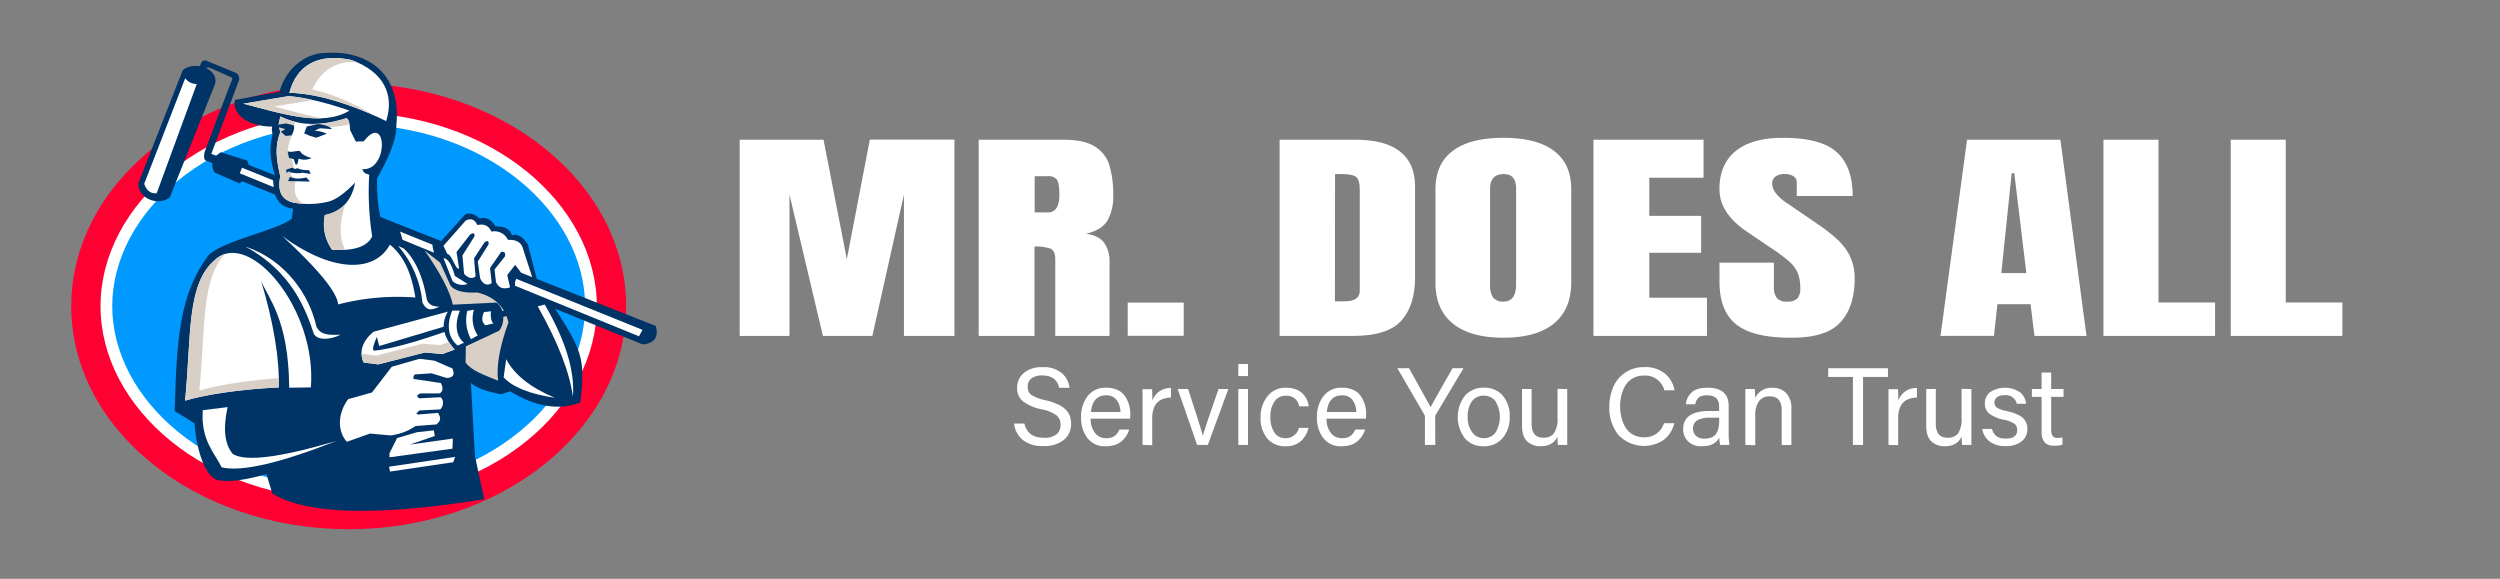 <svg id="Layer_1" data-name="Layer 1" xmlns="http://www.w3.org/2000/svg" xmlns:xlink="http://www.w3.org/1999/xlink" viewBox="0 0 723.27 167.46"><rect x="0" y="0" width="723.27" height="167.46" fill="#808080" stroke="none"/><defs><clipPath id="clip-path"><rect width="723.27" height="167.46" fill="none"/></clipPath></defs><title>Mr Does All Logo Horizontal 2025 WHITE LETTERS</title><path d="M214,97.18V40.42h24.25L245,75l6.65-34.61h24.48V97.18H261.52V56.29l-9.14,40.89h-14.3L228.4,56.29V97.18Z" fill="#fff"/><path d="M283.15,97.18V40.42h24.43c4.07,0,7.15.67,9.23,2A9.62,9.62,0,0,1,321,48a29.27,29.27,0,0,1,1.07,8.36,14.44,14.44,0,0,1-1.66,7.42q-1.65,2.77-6.22,3.84c2.51.36,4.26,1.25,5.27,2.66A9.17,9.17,0,0,1,321,75.71V97.18h-15.7V75c0-1.65-.48-2.68-1.43-3.08a13,13,0,0,0-4.59-.59V97.18Zm16.19-35.73h3.85q3.3,0,3.3-5.13,0-3.32-.72-4.35a3.12,3.12,0,0,0-2.72-1h-3.71Z" fill="#fff"/><path d="M326.26,97.15V87.54h16.2v9.61Z" fill="#fff"/><path d="M370.2,97.18V40.42h21.89q8.6,0,12.94,3.41t4.35,10V80.35q0,8.06-4,12.45t-13.87,4.38Zm16-10H389q4.39,0,4.39-3V54.84c0-1.89-.36-3.11-1.06-3.66s-2.15-.82-4.32-.82h-1.77Z" fill="#fff"/><path d="M434.89,97.7q-9.54,0-14.59-4.11t-5-11.89v-27q0-7.29,5-11.06t14.63-3.77q9.64,0,14.64,3.77t5,11.06v27q0,7.78-5,11.89T434.89,97.7ZM435,87.25c2.41,0,3.62-1.66,3.62-5V54.55q0-4.19-3.53-4.19-4,0-4,4.29V82.32a6.23,6.23,0,0,0,.9,3.79A3.6,3.6,0,0,0,435,87.25Z" fill="#fff"/><path d="M461,97.18V40.42h31.85v11H477.15V62.45h15V73.13h-15v13h16.7V97.18Z" fill="#fff"/><path d="M518,97.7q-10.9,0-15.72-3.87t-4.82-12.32V76h15.74v7.1a5,5,0,0,0,.84,3.08A3.44,3.44,0,0,0,517,87.25a4,4,0,0,0,3-.9,4.34,4.34,0,0,0,.83-3,11.58,11.58,0,0,0-.72-4.37,9.3,9.3,0,0,0-2.51-3.35,46.43,46.43,0,0,0-5-3.73l-7.15-4.84q-8-5.37-8-12.31,0-7.26,4.72-11.07t13.69-3.8q10.95,0,15.54,4.16T536,56.71H519.82v-3.9a2.07,2.07,0,0,0-.93-1.81,4.34,4.34,0,0,0-2.51-.64,4.16,4.16,0,0,0-2.78.76,2.44,2.44,0,0,0-.89,2,4.78,4.78,0,0,0,.91,2.58,13,13,0,0,0,3.57,3.19l9.19,6.29a46.75,46.75,0,0,1,5.07,4,16.71,16.71,0,0,1,3.71,4.84,14.74,14.74,0,0,1,1.4,6.72q0,8-4.14,12.53T518,97.7Z" fill="#fff"/><path d="M561.4,97.18l7.69-56.76h27l7.55,56.76H588.59L587.46,88h-9.59l-1,9.16ZM579,79h7.24L582.75,50.1H582Z" fill="#fff"/><path d="M608.54,97.18V40.42h15.93V87.51h16.37v9.67Z" fill="#fff"/><path d="M645.37,97.18V40.42h15.92V87.51h16.38v9.67Z" fill="#fff"/><path d="M293.37,122.53h3q.93,4.13,5.65,4.12a5.44,5.44,0,0,0,3.63-1,3.4,3.4,0,0,0,1.18-2.71,3.46,3.46,0,0,0-1.15-2.76,10.77,10.77,0,0,0-4.37-1.77,13.17,13.17,0,0,1-5.45-2.38,4.84,4.84,0,0,1-1.59-3.81,5.48,5.48,0,0,1,1.9-4.3,7.92,7.92,0,0,1,5.46-1.69,8.05,8.05,0,0,1,5.58,1.73,6.55,6.55,0,0,1,2.2,4.23h-3q-.77-3.57-4.88-3.57a5,5,0,0,0-3.13.86,3,3,0,0,0-1.08,2.46,2.7,2.7,0,0,0,1.08,2.32,12.71,12.71,0,0,0,4.05,1.53,18.53,18.53,0,0,1,3.81,1.29,7.08,7.08,0,0,1,2.28,1.66,5.55,5.55,0,0,1,1.06,1.82,7,7,0,0,1,.28,2.09,5.78,5.78,0,0,1-2.07,4.59,8.93,8.93,0,0,1-6,1.79,8.84,8.84,0,0,1-6-1.82A7.24,7.24,0,0,1,293.37,122.53Z" fill="#fff"/><path d="M326.94,121.13H315.53a6.71,6.71,0,0,0,1.22,4.08,3.84,3.84,0,0,0,3.21,1.56,4,4,0,0,0,2.57-.68,4.65,4.65,0,0,0,1.32-1.83h2.84a6.77,6.77,0,0,1-.72,1.65,7.94,7.94,0,0,1-1.24,1.53,5.6,5.6,0,0,1-2,1.22,8.71,8.71,0,0,1-2.83.44,6.22,6.22,0,0,1-5.34-2.42,9.57,9.57,0,0,1-1.8-5.87,9.77,9.77,0,0,1,1.9-6.22,6.49,6.49,0,0,1,5.43-2.42,7.38,7.38,0,0,1,3.29.69,5.15,5.15,0,0,1,2.15,1.85,9.21,9.21,0,0,1,1.12,2.43,9.79,9.79,0,0,1,.36,2.65C327,120.41,327,120.85,326.94,121.13Zm-11.32-1.94h8.52a5.67,5.67,0,0,0-1.09-3.46,3.59,3.59,0,0,0-3-1.36Q316.11,114.37,315.62,119.19Z" fill="#fff"/><path d="M330.55,128.72V117c0-.87,0-1.78,0-2.72s0-1.51,0-1.68h2.75c.06.9.09,2,.09,3.29a5.68,5.68,0,0,1,2-2.65,5.9,5.9,0,0,1,3.38-1v2.77q-5.41.16-5.42,5.94v7.84Z" fill="#fff"/><path d="M340.72,112.55h3q3.68,11.16,4.28,13.55h0q.35-1.59,4.53-13.55h2.84l-5.93,16.17h-3.1Z" fill="#fff"/><path d="M361.06,108.79h-2.8v-3.48h2.8Zm-2.8,19.93V112.55h2.8v16.17Z" fill="#fff"/><path d="M375.79,123.78h2.78a7.57,7.57,0,0,1-2.19,3.82,6.3,6.3,0,0,1-4.48,1.5,6.57,6.57,0,0,1-5.27-2.25,9.06,9.06,0,0,1-1.93-6.13,9.46,9.46,0,0,1,2-6.08,6.53,6.53,0,0,1,5.43-2.47,7.49,7.49,0,0,1,2.94.54,5.28,5.28,0,0,1,2,1.39,6.82,6.82,0,0,1,1.1,1.72,5.46,5.46,0,0,1,.45,1.74h-2.78A3.55,3.55,0,0,0,372,114.5a3.78,3.78,0,0,0-3.28,1.66,7.51,7.51,0,0,0-1.18,4.46,7.85,7.85,0,0,0,1.14,4.48,3.68,3.68,0,0,0,3.22,1.67A3.88,3.88,0,0,0,375.79,123.78Z" fill="#fff"/><path d="M395.18,121.13H383.77a6.71,6.71,0,0,0,1.22,4.08,3.84,3.84,0,0,0,3.21,1.56,4,4,0,0,0,2.56-.68,4.57,4.57,0,0,0,1.33-1.83h2.84a6.77,6.77,0,0,1-.72,1.65,7.65,7.65,0,0,1-1.25,1.53,5.52,5.52,0,0,1-2,1.22,8.6,8.6,0,0,1-2.82.44,6.22,6.22,0,0,1-5.34-2.42,9.57,9.57,0,0,1-1.8-5.87,9.77,9.77,0,0,1,1.9-6.22,6.49,6.49,0,0,1,5.43-2.42,7.38,7.38,0,0,1,3.29.69,5.15,5.15,0,0,1,2.15,1.85,9.21,9.21,0,0,1,1.12,2.43,9.79,9.79,0,0,1,.36,2.65C395.21,120.41,395.2,120.85,395.18,121.13Zm-11.32-1.94h8.52a5.67,5.67,0,0,0-1.09-3.46,3.59,3.59,0,0,0-3-1.36Q384.35,114.37,383.86,119.19Z" fill="#fff"/><path d="M415.24,128.72h-3v-8.13a.93.93,0,0,0-.16-.61l-7.81-13.45h3.38q5.55,10,6.25,11.28c.66-1.31,2.78-5.08,6.35-11.28h3.15l-8.06,13.52a1.2,1.2,0,0,0-.13.57Z" fill="#fff"/><path d="M429.37,112.17a6.82,6.82,0,0,1,5.4,2.31,8.94,8.94,0,0,1,2,6.11,9.19,9.19,0,0,1-2,6.09,6.89,6.89,0,0,1-5.6,2.42,6.74,6.74,0,0,1-5.42-2.36,10.19,10.19,0,0,1,0-12.18A7,7,0,0,1,429.37,112.17Zm3.33,4a4,4,0,0,0-3.46-1.69,4,4,0,0,0-3.43,1.66,7.44,7.44,0,0,0-1.2,4.46,7.25,7.25,0,0,0,1.28,4.43,4,4,0,0,0,3.41,1.72,4,4,0,0,0,3.4-1.67,8.74,8.74,0,0,0,0-8.91Z" fill="#fff"/><path d="M453.41,112.55V124c0,.6,0,1.47,0,2.62s0,1.84,0,2.1h-2.71c0-.28-.09-1.08-.13-2.42-.83,1.87-2.45,2.8-4.88,2.8a5.45,5.45,0,0,1-3.84-1.39q-1.51-1.38-1.51-4.54V112.55h2.77v10c0,2.72,1.11,4.08,3.35,4.08a3.62,3.62,0,0,0,3.15-1.32,7.69,7.69,0,0,0,1-4.39v-8.42Z" fill="#fff"/><path d="M481.4,122.44h3a8.89,8.89,0,0,1-3,4.78,10.23,10.23,0,0,1-13.2-1.4,12.43,12.43,0,0,1-2.6-8.13,14.37,14.37,0,0,1,1.08-5.65,9.62,9.62,0,0,1,3.43-4.19,9.48,9.48,0,0,1,5.56-1.64,9,9,0,0,1,6,1.86,8,8,0,0,1,2.77,4.83h-2.93a5.7,5.7,0,0,0-5.9-4.24,6.37,6.37,0,0,0-3.14.75,5.8,5.8,0,0,0-2.16,2,10.1,10.1,0,0,0-1.19,2.84,13,13,0,0,0-.4,3.3,13.59,13.59,0,0,0,.38,3.25,10.59,10.59,0,0,0,1.18,2.86,5.75,5.75,0,0,0,2.2,2.09,6.71,6.71,0,0,0,3.26.76A5.75,5.75,0,0,0,481.4,122.44Z" fill="#fff"/><path d="M500.12,117.46v7.72a20.89,20.89,0,0,0,.22,3.54h-2.67a8.49,8.49,0,0,1-.26-2.1q-1.37,2.48-5,2.48a5.35,5.35,0,0,1-4.07-1.45,4.9,4.9,0,0,1-1.39-3.49q0-5.26,7.66-5.26h2.74v-1.37q0-3.16-3.48-3.16a5.33,5.33,0,0,0-1.61.21,2.28,2.28,0,0,0-1,.63,3.79,3.79,0,0,0-.53.8,5.66,5.66,0,0,0-.28.94h-2.71a5.16,5.16,0,0,1,1.64-3.39c1-.93,2.5-1.39,4.61-1.39Q500.12,112.17,500.12,117.46Zm-2.74,3.89v-.51h-2.62a7.28,7.28,0,0,0-3.71.75,2.62,2.62,0,0,0-1.23,2.41,2.73,2.73,0,0,0,.85,2.1,3.18,3.18,0,0,0,2.31.8,5.51,5.51,0,0,0,2.33-.43,2.79,2.79,0,0,0,1.35-1.27,6,6,0,0,0,.58-1.73A14.07,14.07,0,0,0,497.38,121.35Z" fill="#fff"/><path d="M504.94,128.72V116.63q0-2.84,0-4.08h2.71a18.13,18.13,0,0,1,.12,2.65,5.11,5.11,0,0,1,5.07-3,5.26,5.26,0,0,1,3.93,1.53,6.35,6.35,0,0,1,1.49,4.62v10.4h-2.8v-10q0-4.08-3.41-4.08a3.66,3.66,0,0,0-3.24,1.5,7.08,7.08,0,0,0-1,4.08v8.55Z" fill="#fff"/><path d="M536.06,128.72V109.05h-7.14v-2.52H546.2v2.52H539v19.67Z" fill="#fff"/><path d="M546.36,128.72V117c0-.87,0-1.78,0-2.72s0-1.51,0-1.68h2.74c.06.9.1,2,.1,3.29a5.56,5.56,0,0,1,2-2.65,5.86,5.86,0,0,1,3.38-1v2.77c-3.62.11-5.42,2.09-5.42,5.94v7.84Z" fill="#fff"/><path d="M570.34,112.55V124c0,.6,0,1.47,0,2.62s0,1.84,0,2.1h-2.71c0-.28-.08-1.08-.13-2.42-.83,1.87-2.45,2.8-4.88,2.8a5.45,5.45,0,0,1-3.84-1.39q-1.51-1.38-1.51-4.54V112.55h2.77v10q0,4.08,3.35,4.08a3.64,3.64,0,0,0,3.16-1.32,7.78,7.78,0,0,0,.95-4.39v-8.42Z" fill="#fff"/><path d="M573.5,124.1h2.8q.71,2.81,4,2.8c2.19,0,3.29-.83,3.29-2.48a2.19,2.19,0,0,0-.78-1.81,8.6,8.6,0,0,0-3-1.16,10.34,10.34,0,0,1-4.43-1.88,3.74,3.74,0,0,1-1.15-2.87,4.17,4.17,0,0,1,1.47-3.21,7.84,7.84,0,0,1,8.78.05,4.89,4.89,0,0,1,1.68,3.29h-2.68a3.2,3.2,0,0,0-3.51-2.49,3.39,3.39,0,0,0-2.26.62,2,2,0,0,0-.7,1.51,1.72,1.72,0,0,0,.73,1.47,8.91,8.91,0,0,0,2.9,1q3.48.84,4.69,2.05a4.24,4.24,0,0,1,1.21,3.15,4.37,4.37,0,0,1-1.67,3.54,7,7,0,0,1-4.61,1.37,7.24,7.24,0,0,1-4.67-1.35A5.46,5.46,0,0,1,573.5,124.1Z" fill="#fff"/><path d="M587.84,114.82v-2.27h2.81v-4.78h2.77v4.78H597v2.27h-3.58v9.47a3.25,3.25,0,0,0,.4,1.81,1.64,1.64,0,0,0,1.45.58,6.57,6.57,0,0,0,1.41-.13v2.11a7.56,7.56,0,0,1-2.43.28,3.47,3.47,0,0,1-2.74-1,4.47,4.47,0,0,1-.86-3V114.82Z" fill="#fff"/><g clip-path="url(#clip-path)"><path d="M20.61,88.58c0-35.64,35.94-64.52,80.27-64.52s80.26,28.88,80.26,64.52-35.93,64.53-80.26,64.53S20.61,124.22,20.61,88.58" fill="#f03"/><path d="M172.67,88.58c0,29.34-30.33,56.06-71.79,56.06s-71.8-26.72-71.8-56.06,30.34-56.06,71.8-56.06,71.79,26.72,71.79,56.06" fill="#fff"/><path d="M100.88,141.25c-40.29,0-68.41-25.83-68.41-52.67s28.12-52.67,68.41-52.67,68.4,25.84,68.4,52.67-28.12,52.67-68.4,52.67" fill="#09f"/><path d="M110.85,65.26c-1.57-4.14-1.79-8.59-1.8-13.59,2.64-4.65,5.64-10.62,5.6-15.23,1.69-16.26-9.63-22-20.64-21.12-4.74,0-11,3.6-13.15,11.19L68,28.9c-1,3.52,3,7.7,10.75,7.73-.31,1.2.14,1.62.07,2.37-1.13,4.77-.41,7.72.71,11.77-1,5.82.9,9.13,5.27,9.6l-.39,2.86c-3.51,3.2-19.8,6.32-24.07,10.58C52,85,51.12,97.61,50.54,118.94l5.7,3.48c.94,11,4.4,16.52,7.3,16.54,5.89,1.23,18.88-3,38.85-10.18H112l-1.35,4.07c.1,4,.94,6.12,2.54,6.43l20-2.88,4.23-4.11-1.19-21.5c1.65,1.54,5,2.62,8.82,3.26l2.54-.85q11.13,6.81,20.31,3.22c1.74-15.11.13-15.19-12.52-35.4L152.74,70.8c-1.12-1.94-3-3.47-4.63-2.66-.59-2.07-2.11-2.6-4.8-2.67-.92-1.81-2.84-2.92-4.51-2.24q-2.37-2.11-4.23-1.18l-7.08,7.83Z" fill="#036" fill-rule="evenodd"/><path d="M135,120.81l5.1,23.63q-46.65,7.47-61.33-1.68L73,123.53Z" fill="#036" fill-rule="evenodd"/><path d="M189.75,94.32,67.62,46l-1.38,4.89L186,99.67q5-.56,3.75-5.35" fill="#036" fill-rule="evenodd"/><path d="M71.54,46.46l-7.68-2.41c-2.5,1.64-3.09,3.6-1.79,5.87l7.21,3.15q3.93-2.53,2.26-6.61" fill="#036" fill-rule="evenodd"/><path d="M65.13,46.16l-4-1.66,8-21.24a2,2,0,0,0-.75-2.11l-8.72-3.6a1.23,1.23,0,0,0-1.52.74L56.8,21.74h1.64l.81-2,1.15-.26,6.46,2.86c.47.29.47.74,0,1.34L59.21,43.9c-.29,1.38-.19,2.24.3,2.56l4.94,1.79Z" fill="#036" fill-rule="evenodd"/><path d="M62.22,24.31c1.18-4.71-6.27-6.74-9.35-4L40.06,52.92c-.37,4.34,5.6,6.91,9.06,4.2Z" fill="#036" fill-rule="evenodd"/><path d="M101.86,17.41c-10-2.28-16.12,1.7-18.14,9.43,10.43.3,21.73,5.12,28,8.2,2.43-7.66-.66-14.2-9.9-17.63" fill="#fff" fill-rule="evenodd"/><path d="M101.12,32c-6.6-2.28-13.61-4-17.67-4.19L70.4,30c11.28,2.9,22.78,6.78,30.72,2" fill="#fff" fill-rule="evenodd"/><path d="M81.1,33.7l-.53,2.39.52,2.17c-1.65,4.1-1.13,8,0,12.75q-1.39,6.72,4.24,7.66a23.8,23.8,0,0,0,10-.42q3.16-1,7.4-5.42-1.45,7.83-8.76,9.38A12.59,12.59,0,0,0,96.1,72.28q9.53.54,11.57-3.91a83.7,83.7,0,0,1-.85-17.84q-1.81-.39-1.95-1.59c7.73.46,7.09-16.74.38-8.06l-2.31.07-1.66-3.33s-.06-3.41-1.16-3.41c-8.34,2.54-13.53,2-19-.51" fill="#fff" fill-rule="evenodd"/><path d="M62.41,75c-8.57,6.87-7,22.13-8.88,40.91,5.4-1.62,15.25-3.27,27.11-3.82q.38-12.45-5.14-31c1.94,5.17,8,10.89,8.17,31.07l6.27-.08C91.74,89.39,72.18,66.4,62.41,75" fill="#fff" fill-rule="evenodd"/><path d="M81.35,68q16,14.71,16.48,20.07a68.62,68.62,0,0,1,22.34-2c-1-6.16-2.87-11.67-7.38-15.3-4.62,8.54-17.36,7.81-31.44-2.72" fill="#fff" fill-rule="evenodd"/><path d="M101,115.4l6.61-1.85,5.74-7.46,8-2.28,4.34.53,5.21,2.28q1.13,2.7-1.74,2.71L124.83,108l-4.88.33c-.57,1-.46,1.44.31,1.39l7.28,1.1c.74,1.37.63,2.38-.32,3h-5.53c-1.17.44-1.28.91-.34,1.42l6.09-.32c1,.71.94,2.57-.07,3.52l-6,.31c-.91.78-1.15.94-.39,1.17l5.73-.46c.9,1.45.89,2.24-.46,3.33l-6,.46a16.49,16.49,0,0,1-7.21,2.72l-6-.53-6.71,2.38c-3.25-3.8-2.11-9.21.53-12.47" fill="#fff" fill-rule="evenodd"/><path d="M129.59,90.15,108,96q-4.82,4.16-2.84,8.88l4.24.54L122.88,102l5.09.43,3.58-1.29q-5.12-5.59-2-10.95" fill="#fff" fill-rule="evenodd"/><polygon points="114.88 126.73 112.68 131.12 112.68 132.3 130.9 129.81 131.01 126.88 118.53 128.63 125.8 126.13 125.48 124.5 120.6 125.05 114.88 126.73" fill="#fff" fill-rule="evenodd"/><path d="M134.65,63.9l-6.35,7.21,1.08,2.31c1.51.37,2.43,4.83,3.45,4.25l-.76-4.74L136,67.86q1.44-.92,1.26.54l-3.47,5.5.47,5.3c1.22,1.34,2.42,1.53,3.33.76l-.45-5.21,3-4.59c.91-.68,1.31-.5,1.21.53l-3.13,5,.69,4.82c.75,1.73,2.16,2.31,3.35,1.37l-.49-4.32L145,72.87c1-.09,1.34.36,1.07,1.33l-3,3.77.43,3.64c.8,1.74,2.16,2.16,4.06,1.52l-.81-3.58,2.3-2.92,1.72,2.27,3.2,1.27L151.32,72q-.72-2.79-4.36-2.6a4.31,4.31,0,0,0-4.8-2.4q-1.11-2.54-4.06-1.89-1.15-2.51-3.45-1.25" fill="#fff" fill-rule="evenodd"/><path d="M122.88,72.49q7,10.14,8.13,15.66l12.54-.6c2,1,3,5.4.86,8.13l-9.64,4.51-.07,4.73c1.94,2.46,5.12,3.45,9.4,5.21q-.82-6.33,3-16.86-1.65-6.87-9-8.65-6,.3-7.76-2L127.34,76Z" fill="#d8d0c7" fill-rule="evenodd"/><path d="M58.67,118.66c-.68,8.83,3.76,12.76,5.42,16.53q8.53,2.09,33.25-7.63-24.47,7.24-30,3.77-3.56-4.28-1.48-13.55Z" fill="#fff" fill-rule="evenodd"/><path d="M157.59,88.1q9.06,15.59,8.15,26.64-1.44-10.65-10.18-26.11Z" fill="#fff" fill-rule="evenodd"/><path d="M145.71,109.15c2.44,2.79,7.74,4.92,14.78,5.92Q150,110.68,146.44,103.9Z" fill="#fff" fill-rule="evenodd"/><path d="M71.15,71.4c11.42,3.8,18.42,14,20.39,23.1,1.29,2.63,3.93,2.37,7,2.36-3.6,1.69-6.75,1.47-7.72-.23-2.43-7.2-6.34-17.94-19.72-25.23" fill="#fff" fill-rule="evenodd"/><path d="M115.2,71.17a29.13,29.13,0,0,1,7,16.29c1.25,2.71,2.79,2.21,4.92,1.26-2.8,0-3.48-1.44-3.67-2.29-1-5.69-3-11.18-6.67-14.56Z" fill="#fff" fill-rule="evenodd"/><path d="M130.85,89.86c-1.79,4.17-1.14,8,1.57,10.12l1.83-.84c-2.3-1.79-2.8-5.26-1.22-9.28Z" fill="#fff" fill-rule="evenodd"/><path d="M135.2,89.94a11.29,11.29,0,0,0,1.07,8.2l1.95-1.1a8.73,8.73,0,0,1-1.1-7.44Z" fill="#fff" fill-rule="evenodd"/><path d="M56.93,24.3a4,4,0,0,1-3.34-1.68L41.71,53.2c.75,2,1.95,2.89,3.62,2.71Z" fill="#fff" fill-rule="evenodd"/><path d="M70,48.52l9,3.63c.06.72.12,1.38.19,2l-9.8-4Z" fill="#fff" fill-rule="evenodd"/><path d="M115.74,67l9.36,3.79a9.62,9.62,0,0,0,.5,2.32l-9.13-3.72c-.26-.84-.46-1.63-.73-2.39" fill="#fff" fill-rule="evenodd"/><path d="M184.86,97.3,149,82.67c0-.34,0-.69,0-1s.25-.66.37-1l36.5,14.76Z" fill="#fff" fill-rule="evenodd"/><path d="M128.3,74.67l2.62,6.66a4.29,4.29,0,0,0,4.35.81l-3.68-2.3q-1.29-4.89-3.29-5.17" fill="#fff" fill-rule="evenodd"/><path d="M129,95.89q-13.71,4.83-20.81,5.58-.78-.42.84-4l.69,2.63L129,94.33Z" fill="#036" fill-rule="evenodd"/><polygon points="147.74 89.24 143.77 90.46 144.16 92.03 148.88 90.85 147.74 89.24" fill="#036" fill-rule="evenodd"/><path d="M142,90.05c-.12,1.8.13,3,.77,3.51l-2.28.55Q138.86,93,140,90.3Z" fill="#fff" fill-rule="evenodd"/><polygon points="112.56 135.02 131.66 132.18 131.14 133.72 112.82 136.43 112.56 135.02" fill="#fff" fill-rule="evenodd"/><path d="M62.41,75a7.41,7.41,0,0,1,2.68-1.53c-6.91,7.4-5.67,21.91-7.4,39.52,4.76-1.43,13-2.87,23-3.58,0,.92,0,1.81,0,2.68-11.86.55-21.71,2.2-27.11,3.82,1.84-18.78.31-34,8.88-40.91" fill="#d8d0c7" fill-rule="evenodd"/><path d="M100,72.27a28.92,28.92,0,0,1-3.85,0A12.59,12.59,0,0,1,94,62.21a10.81,10.81,0,0,0,5.88-3.16c-1.86,5.84-1.63,10.42,0,13.22" fill="#d8d0c7" fill-rule="evenodd"/><path d="M88.81,35.82a30.59,30.59,0,0,0,11.31-1.61c.55,0,.85.88,1,1.75a23.09,23.09,0,0,1-12.31-.14" fill="#d8d0c7" fill-rule="evenodd"/><path d="M81.1,33.7a23.63,23.63,0,0,0,4.25,1.54l-.25,1.54L84.51,39a15.14,15.14,0,0,0-1.29,4.92c1.56,1.89,1.66,3.95,2,6.12-2.81.32.19,1.22.34,1.84-.76,3.63,0,6,2.32,7.09-.8,0-1.64-.14-2.49-.26Q79.7,57.74,81.1,51c-1.14-4.71-1.66-8.65,0-12.75l-.52-2.17Z" fill="#d8d0c7" fill-rule="evenodd"/><path d="M80.29,36.1l2.43-.39,2.11.5c.48.4.34,1.38-.42,2.95l-1.77.16-1.39-1.2,1.31-.78-2.11-.58Z" fill="#036" fill-rule="evenodd"/><path d="M88.75,36.59l3.33-.71c2.36.29,3.76,1,3.91,1.48l-3.41-.26L91,37.79a9.15,9.15,0,0,1,3.54.91l-3.05,1.15-1.79-.53L88,38.59Z" fill="#036" fill-rule="evenodd"/><path d="M83.19,43.75c1,.43,2-.09,3.58-.09.42.88,1.55,1.57,3.37,2.05a4.59,4.59,0,0,1-3.76.17c-.21,1.58-.56,2-.92,1.61L84.94,46l-1.32-.3Z" fill="#036" fill-rule="evenodd"/><path d="M89.38,49.21a7.41,7.41,0,0,1-3.32-.54l-.76.21-.76-.36-1.7.54v1l.66-.47a6.63,6.63,0,0,0,4,.38l2.4.35Z" fill="#036" fill-rule="evenodd"/><path d="M88.66,51.34q-3.09.73-4.77-.18l-.54,1.22,6.32.15Z" fill="#036" fill-rule="evenodd"/><path d="M101.86,17.41c.53.19,1,.4,1.53.62-6.1-.59-10.54,2.38-13.06,7.86,6.39,1.32,12.81,4.44,18.12,7.6-6.52-2.93-15.94-6.4-24.73-6.65,2-7.73,8.14-11.71,18.14-9.43" fill="#d8d0c7" fill-rule="evenodd"/><path d="M93.22,34.23C86.39,34.57,78.34,32,70.4,30l13-2.16a45,45,0,0,1,7,1.12L79.36,30.81C84,32,88.74,33.38,93.22,34.23" fill="#d8d0c7" fill-rule="evenodd"/><path d="M105.2,104.88a7,7,0,0,1-.57-2.54l4.21.54,13.44-3.46,5.1.43,2.5-.91a15,15,0,0,0,1.67,2.16L128,102.39l-5.09-.43-13.44,3.46Z" fill="#d8d0c7" fill-rule="evenodd"/></g></svg>